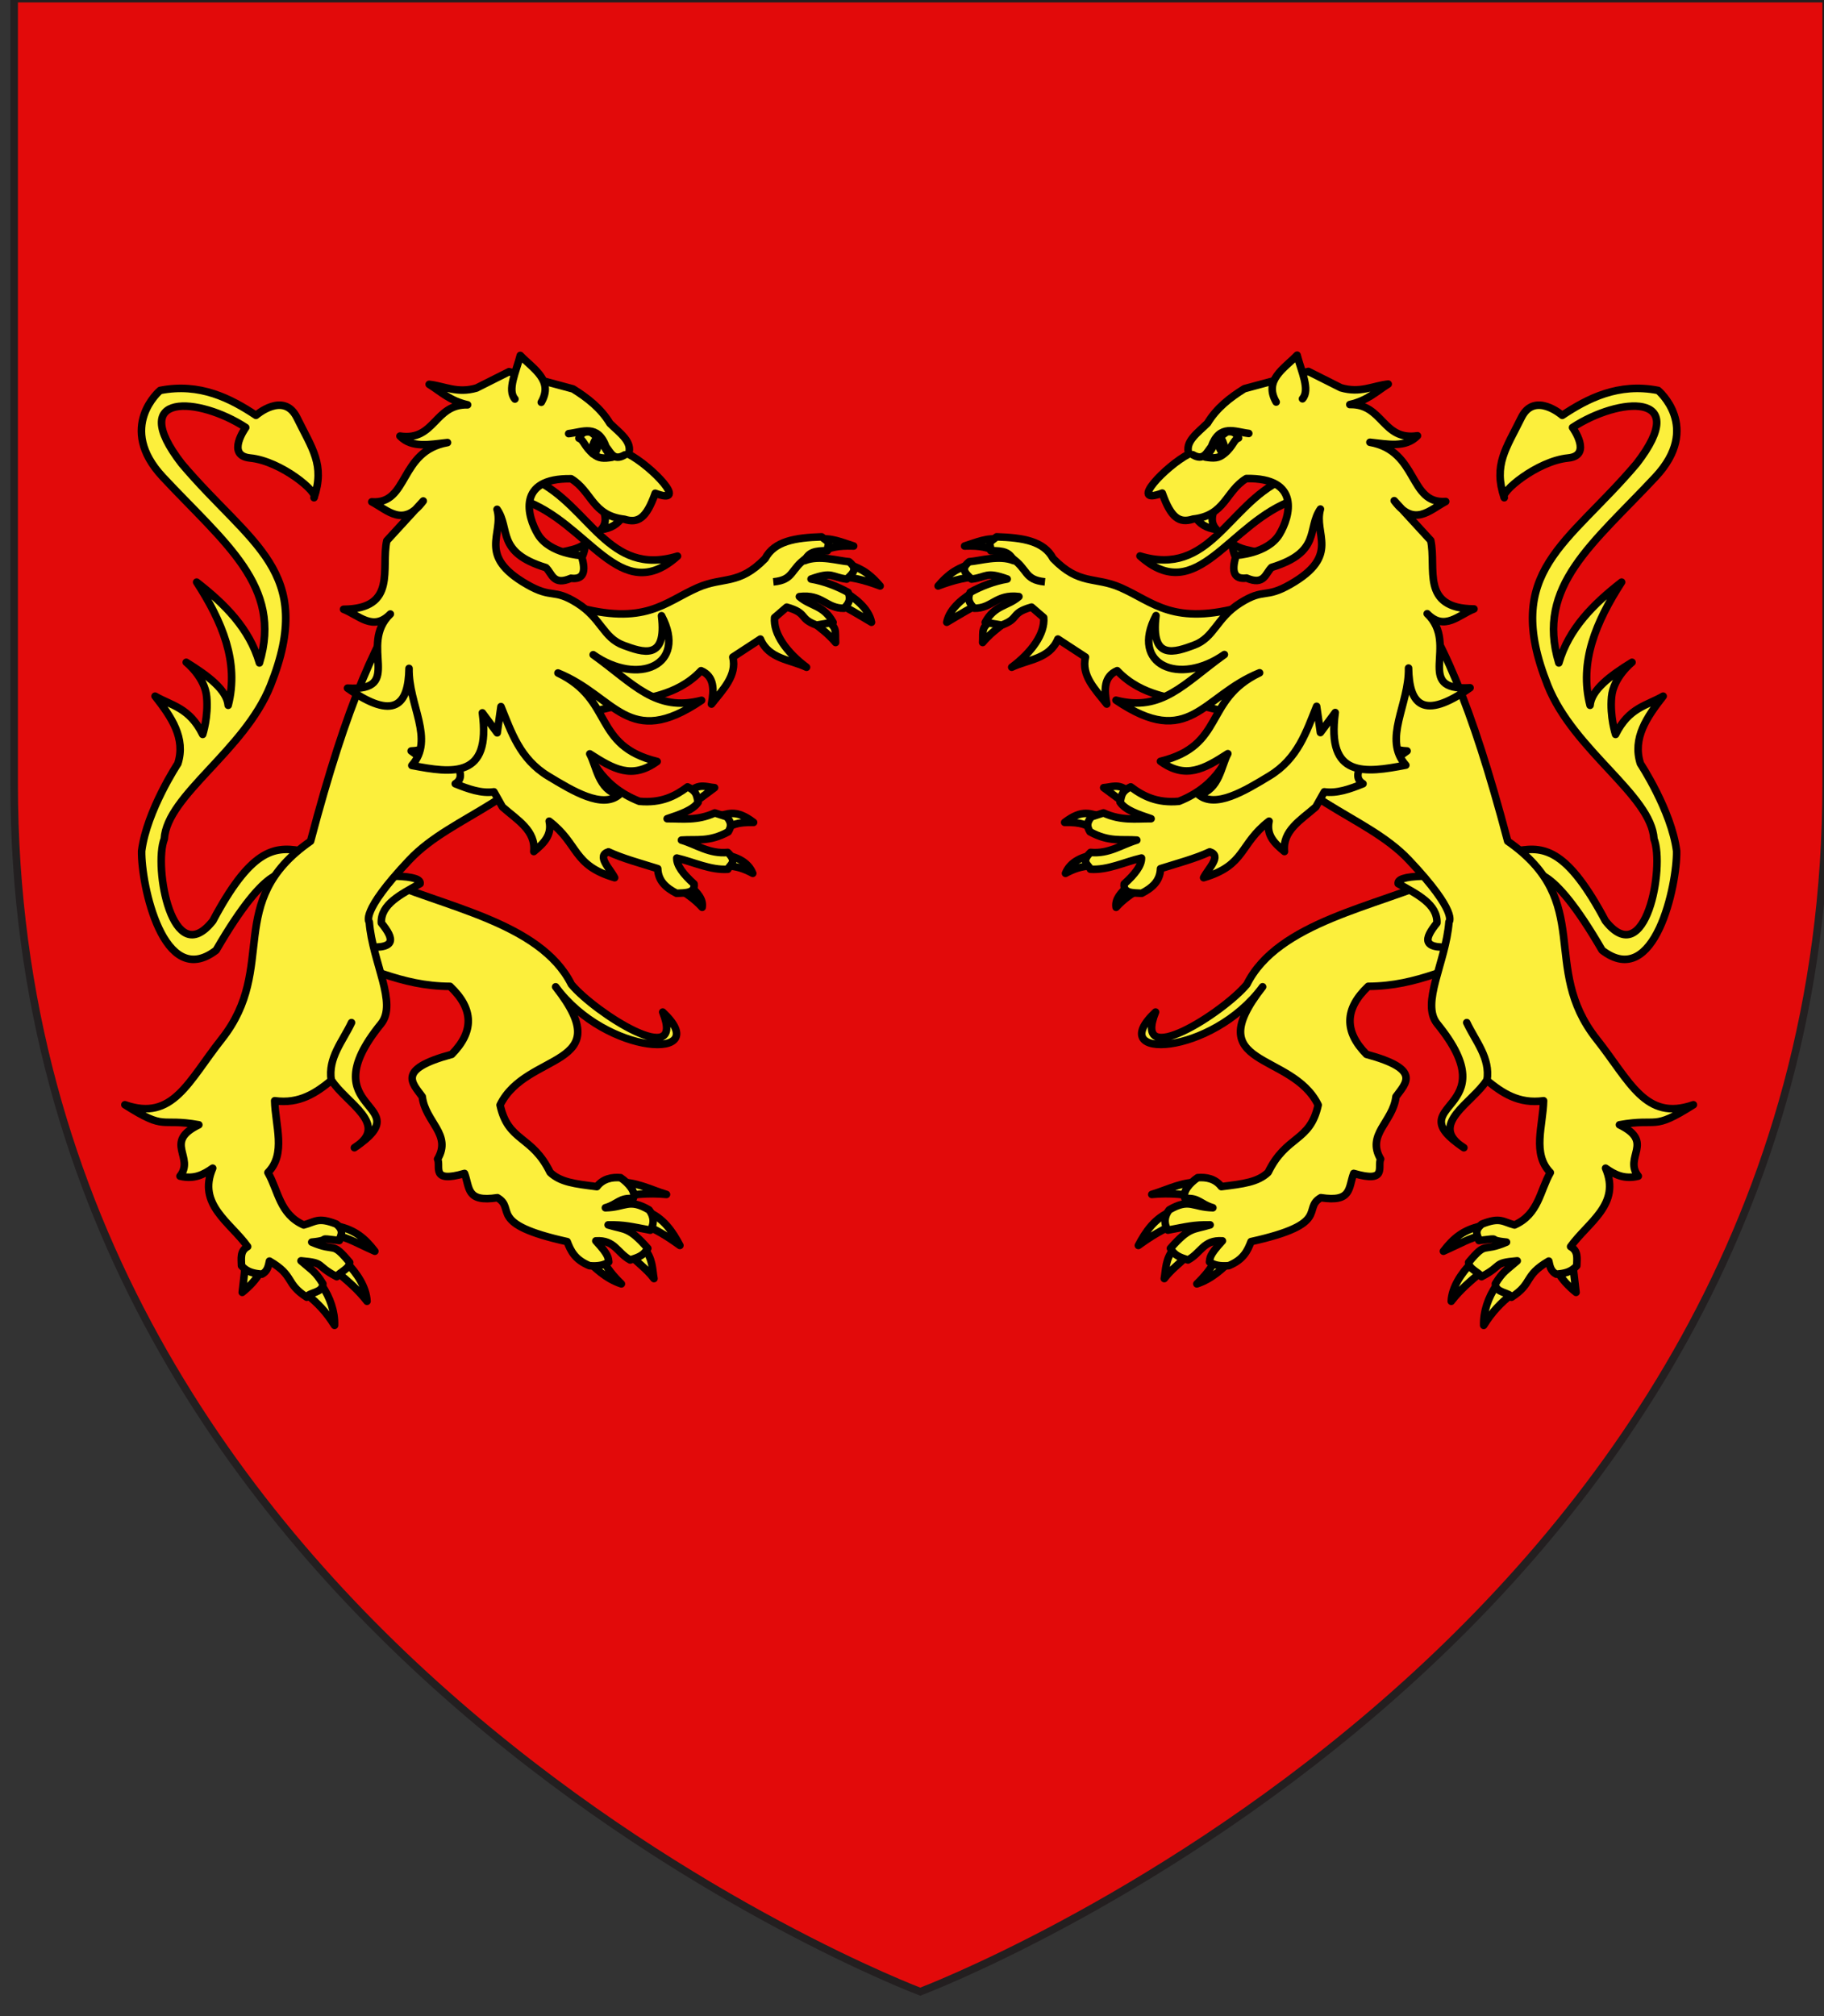 <?xml version="1.0" encoding="utf-8"?>
<!-- Generator: Adobe Illustrator 15.1.0, SVG Export Plug-In . SVG Version: 6.00 Build 0)  -->
<!DOCTYPE svg PUBLIC "-//W3C//DTD SVG 1.1//EN" "http://www.w3.org/Graphics/SVG/1.1/DTD/svg11.dtd">
<svg version="1.1" id="Layer_1" xmlns="http://www.w3.org/2000/svg" xmlns:xlink="http://www.w3.org/1999/xlink" x="0px" y="0px"
	 width="181px" height="200px" viewBox="0 0 181 200" enable-background="new 0 0 181 200" xml:space="preserve">
<rect x="0" y="0" width="181" height="200" fill="#333333" stroke="none"/>
<path id="Fond_de_l_x27_écu" fill="#E20A0A" stroke="#231F20" stroke-width="0.75" d="M91.322,197.555
	c0,0-89.919-33.832-89.919-119.812c0-85.982,0-77.879,0-77.879h179.812v77.879C181.221,163.723,91.322,197.555,91.322,197.555z"/>
<g id="Lion_1_">
	<path id="Queue" fill="#FCEF3C" stroke="#000000" stroke-width="0.75" stroke-linecap="round" stroke-linejoin="round" d="
		M151.582,86.796c0.399-0.186,2.165-1.568,7.398,7.458c5.243,4.042,7.456-6.561,7.395-9.842c-0.518-4.009-3.593-8.667-3.593-8.667
		c-0.809-2.529,0.645-4.625,2.258-6.691c-1.631,0.947-3.403,1.123-4.723,3.795c0,0-0.582-1.766-0.397-3.728
		c0.182-1.963,2.03-3.427,2.03-3.427c-2.203,1.359-4.03,2.748-4.164,4.266c-1.105-4.287,0.594-8.295,3.131-12.219
		c-2.811,2.186-5.245,4.622-6.23,8.017c-2.323-7.629,3.428-11.854,9.584-18.439c4.619-4.945,0.271-8.59,0.271-8.59
		c-3.934-0.778-6.998,0.796-9.513,2.471c0,0-2.766-2.414-4.065,0.232c-1.512,3.069-2.794,4.672-1.694,7.938
		c-0.464-0.515,3.271-3.641,6.333-3.939c2.464-0.241,0.445-3.025,0.445-3.025c4.613-3.026,11.904-3.598,6.354,3.586
		c-6.824,8.07-13.368,10.595-8.812,22.005c2.59,6.481,10.261,10.858,10.538,15.219c1.09,2.74-0.806,13.211-4.822,8.121
		c-3.705-6.974-5.999-7.417-8.623-6.956L151.582,86.796z"/>
	<g id="Griffes_ant_droit">
		<path id="path3249" fill="#FCEF3C" stroke="#000000" stroke-width="0.75" stroke-linecap="round" stroke-linejoin="round" d="
			M96.812,58.604c-1.046,0.581-2.578,1.683-2.862,3.118c1.356-0.802,2.425-1.455,3.411-1.915L96.812,58.604z"/>
		<path id="path3247" fill="#FCEF3C" stroke="#000000" stroke-width="0.75" stroke-linecap="round" stroke-linejoin="round" d="
			M96.414,55.854c-1.08,0.514-1.899,0.61-3.32,2.269c1.478-0.567,3.087-0.978,4.155-0.88L96.414,55.854z"/>
		<path id="path3245" fill="#FCEF3C" stroke="#000000" stroke-width="0.75" stroke-linecap="round" stroke-linejoin="round" d="
			M99.196,53.51c-1.178-0.231-2.322,0.288-3.477,0.651c1.663-0.05,2.162,0.146,3.165,0.497L99.196,53.51z"/>
		<path id="path4220" fill="#FCEF3C" stroke="#000000" stroke-width="0.75" stroke-linecap="round" stroke-linejoin="round" d="
			M98.637,61.381c-1.358,0.873-1.055,1.135-1.125,2.352c1.147-1.363,2.013-1.619,2.45-2.386L98.637,61.381z"/>
	</g>
	<path id="Ant_droit" fill="#FCEF3C" stroke="#000000" stroke-width="0.75" stroke-linecap="round" stroke-linejoin="round" d="
		M104.504,55.402c2.605,2.684,4.151,1.77,6.686,2.88c3.307,1.447,5.202,3.846,12.277,1.847l1.066,11.176l-6.49-1.582
		c-1.381-0.555-4.685-0.555-7.182-3.198c-1.325,0.57-1.302,1.875-1.033,3.313c-1.132-1.445-2.55-2.82-2.116-4.661l-2.736-1.787
		c-0.836,1.993-2.952,2.016-4.58,2.794c1.962-1.46,3.318-3.328,3.172-4.925l-1.204-1.038c-2.145,0.604-1.149,1.124-2.96,1.782
		l-1.638-0.271c0.941-1.738,2.228-1.574,3.342-2.554c-2.279-0.281-2.658,1.185-4.431,1.155c-0.563-0.535-0.675-0.999-0.4-1.58
		c1.056-0.582,2.358-1.098,3.67-1.319c-2.165-0.78-2.003-0.178-3.54,0.007c-0.692-0.631-1.077-1.035-0.226-1.725
		c1.029-0.069,2.961-0.689,4.396-0.106c-0.405-0.845-1.003-0.993-2.255-0.98c-0.048-1.048-0.475-0.542,0.575-1.38
		C101.507,53.333,103.585,53.666,104.504,55.402z"/>
	<path id="path4248" fill="#FCEF3C" stroke="#000000" stroke-width="0.75" d="M100.348,55.311c1.725,1.171,1.239,2.196,3.346,2.406"
		/>
	<g id="Griffes_post_droit">
		<path id="path3534" fill="#FCEF3C" stroke="#000000" stroke-width="0.75" stroke-linecap="round" stroke-linejoin="round" d="
			M120.657,124.723c-0.286,0.946-1.203,1.959-1.889,2.626c1.544-0.502,2.687-1.633,3.506-2.468L120.657,124.723z"/>
		<path id="path3532" fill="#FCEF3C" stroke="#000000" stroke-width="0.75" stroke-linecap="round" stroke-linejoin="round" d="
			M116.559,123.788c-0.934,1.013-0.866,2.217-1.024,3.036c0.754-0.986,1.475-1.424,2.283-2.29L116.559,123.788z"/>
		<path id="path3530" fill="#FCEF3C" stroke="#000000" stroke-width="0.75" stroke-linecap="round" stroke-linejoin="round" d="
			M116.307,120.135c-1.727,0.641-2.667,2.11-3.345,3.403c1.307-0.939,2.472-1.673,3.828-2.147
			C117.604,120.672,116.298,120.272,116.307,120.135z"/>
		<path id="path3528" fill="#FCEF3C" stroke="#000000" stroke-width="0.75" stroke-linecap="round" stroke-linejoin="round" d="
			M119.116,117.289c-1.747-0.118-3.175,0.693-4.822,1.188c1.846-0.174,3.391,0.012,4.868,0.285L119.116,117.289z"/>
	</g>
	<path id="Post_droit" fill="#FCEF3C" stroke="#000000" stroke-width="0.75" stroke-linecap="round" stroke-linejoin="round" d="
		M143.074,86.991c-6.387,2.932-16.247,4.425-19.347,10.653c-2.351,2.815-11.419,8.606-9.06,2.742
		c-5.18,4.864,5.594,4.353,10.625-2.504c-6.371,8.11,2.907,6.373,5.513,11.723c-0.809,3.706-3.157,2.963-4.966,6.687
		c-1.039,0.978-2.436,1.131-4.641,1.411c-0.598-0.781-1.481-0.962-2.351-0.888c-0.768,0.521-1.572,1.417-1.252,2.08
		c1.354-0.131,1.527,0.55,2.76,0.903c-2.029-0.041-2.307-0.965-4.33,0.207c-0.675,0.866-0.374,1.684-0.128,2.014
		c1.907-0.355,2.536-0.545,4.186-0.521c-1.719,0.519-2.054,0.191-3.938,2.327c0.416,0.702,0.904,0.884,1.742,1.15
		c1.307-0.693,1.518-2.015,3.416-1.89c-1.335,1.443-1.219,1.689-1.283,2.089c0.42,0.303,1.034,0.449,1.92,0.368
		c1.465-0.606,1.857-1.491,2.204-2.386c8.041-1.773,5.012-3.25,6.927-4.355c3.098,0.479,2.715-0.961,3.261-2.408
		c3.411,0.996,2.317-0.694,2.672-1.422c-1.449-2.451,1.229-3.672,1.521-6.192c0.98-1.36,2.597-2.706-2.923-4.197
		c-2.219-2.25-2.208-4.499,0.168-6.745c4.979-0.019,8.347-2.12,12.52-3.18L143.074,86.991z"/>
	<path id="Sexe" fill="#FCEF3C" stroke="#000000" stroke-width="0.75" stroke-linecap="round" stroke-linejoin="round" d="
		M138.744,87.648c1.889,1.055,3.924,2.049,3.845,3.9c-1.229,1.533-1.778,2.802,2.308,2.291l0.416-4.285l-4.066-2.65
		C139.319,86.959,138.679,87.244,138.744,87.648z"/>
	<g id="Griffes_post_gauche">
		<path id="path3536" fill="#FCEF3C" stroke="#000000" stroke-width="0.75" stroke-linecap="round" stroke-linejoin="round" d="
			M146.908,121.625c-1.698,0.381-2.686,1.188-3.675,2.485c1.852-0.821,2.548-1.303,3.888-1.585L146.908,121.625z"/>
		<path id="path3538" fill="#FCEF3C" stroke="#000000" stroke-width="0.75" stroke-linecap="round" stroke-linejoin="round" d="
			M145.977,125.309c-0.929,0.953-1.903,2.356-1.965,3.766c0.895-1.167,1.919-2.012,2.839-2.784L145.977,125.309z"/>
		<path id="path3540" fill="#FCEF3C" stroke="#000000" stroke-width="0.75" stroke-linecap="round" stroke-linejoin="round" d="
			M148.494,127.494c-0.825,1.217-1.304,2.62-1.262,3.971c0.848-1.361,1.691-2.221,2.796-3.103L148.494,127.494z"/>
		<path id="path3542" fill="#FCEF3C" stroke="#000000" stroke-width="0.75" stroke-linecap="round" stroke-linejoin="round" d="
			M154.595,126.141c0.308,0.664,1.112,1.51,1.8,2.051l-0.303-2.629L154.595,126.141z"/>
	</g>
	
		<path id="Corps_post_gauche" fill="#FCEF3C" stroke="#000000" stroke-width="0.75" stroke-linecap="round" stroke-linejoin="round" d="
		M123.052,71.171c4.759,8.408,12.394,9.516,16.747,14.124c4.979,5.267,3.987,6.158,3.987,6.158
		c-0.319,4.026-2.823,8.065-1.164,10.104c7.238,8.896-4.107,7.746,2.642,12.287c-3.626-2.283,0.879-4.463,2.268-6.69
		c1.545,1.26,3.175,2.371,5.641,2.031c-0.055,2.466-1.161,5.267,0.67,7.124c-1.04,1.812-1.153,4.129-3.551,5.198
		c-1.155-0.3-1.398-0.813-3.237-0.088c-0.894,0.733-0.346,1.199-0.297,1.633c2.56-0.319,0.528-0.057,2.736,0.157
		c-2.484,1.072-1.912-0.193-3.761,2.01c0.031,0.671,1.034,0.977,1.282,1.417c2.205-1.147,1.056-1.356,3.543-1.571
		c-1.106,0.973-1.419,1.052-2.167,2.274c0.014,0.954,1.393,0.818,1.598,1.335c2.176-1.395,1.171-2.122,3.701-3.584
		c0.105,0.51,0.205,1.027,0.747,1.295c0.765-0.056,1.458-0.181,2.03-0.834c0.008-0.701,0.179-1.456-0.61-1.899
		c1.698-2.391,5.024-4.176,3.468-7.778c0.887,0.635,1.85,1.133,3.246,0.789c-1.5-1.878,1.68-3.372-1.867-5.092
		c3.981-0.709,3.17,0.648,7.336-1.988c-4.769,1.679-6.299-2.334-9.603-6.508c-5.669-7.171-0.154-13.603-8.823-19.637
		c-3.618-13.673-6.626-20.473-10.521-25.689L123.052,71.171z"/>
	<path id="path3518" fill="#FCEF3C" stroke="#000000" stroke-width="0.75" stroke-linecap="round" stroke-linejoin="round" d="
		M147.56,107.163c0.344-2.237-1.147-3.882-2.01-5.729"/>
	<g id="Griffes_ant_gauche">
		<path id="path2264" fill="#FCEF3C" stroke="#000000" stroke-width="0.75" stroke-linecap="round" stroke-linejoin="round" d="
			M111.895,78.458c-0.896-0.772-1.608-0.377-2.374-0.328l1.893,1.403L111.895,78.458z"/>
		<path id="path2266" fill="#FCEF3C" stroke="#000000" stroke-width="0.75" stroke-linecap="round" stroke-linejoin="round" d="
			M109.336,80.995c-1.109-0.222-1.883-0.804-3.688,0.579c1.665-0.042,2.226,0.272,3.02,0.775L109.336,80.995z"/>
		<path id="path2268" fill="#FCEF3C" stroke="#000000" stroke-width="0.75" stroke-linecap="round" stroke-linejoin="round" d="
			M108.621,84.775c-1.191,0.178-2.428,0.688-2.889,1.854c0.785-0.426,1.611-0.727,2.531-0.731L108.621,84.775z"/>
		<path id="path2270" fill="#FCEF3C" stroke="#000000" stroke-width="0.75" stroke-linecap="round" stroke-linejoin="round" d="
			M111.907,87.917c-0.653,0.626-1.287,1.254-1.153,2.082c0.74-0.82,1.65-1.442,2.625-1.987L111.907,87.917z"/>
	</g>
	<path id="Ant_gauche" fill="#FCEF3C" stroke="#000000" stroke-width="0.75" stroke-linecap="round" stroke-linejoin="round" d="
		M112.206,78.051c-1.002,0.466-0.908,1.004-1.057,1.524c0.524,0.784,1.802,1.207,3.077,1.634c-1.517-0.012-2.953,0.232-4.726-0.575
		l-1.203,0.389c-0.546,0.659-0.373,1.084-0.128,1.488c1.906,1.042,3.168,0.709,4.641,0.82c-1.512,0.445-2.75,1.395-4.591,1.221
		c-0.996,0.965-0.209,1.196-0.013,1.668c1.721,0.114,3.378-0.717,5.066-1.112c0.019,0.729-0.634,1.603-1.716,2.571
		c-0.118,0.93,0.859,0.884,1.736,0.928c1.014-0.521,1.826-1.195,1.87-2.444c1.696-0.531,3.505-1.02,4.886-1.667
		c1.233,0.39-0.135,1.621-0.61,2.563c4.201-1.237,3.521-3.321,6.495-5.605c-0.3,1.415,0.582,2.229,1.527,3.012
		c-0.213-2.079,1.623-3.117,3.111-4.423l0.844-1.5c1.242,0.184,2.536-0.277,3.839-0.802c-0.899-0.556-0.506-1.53,0.458-2.689
		c2.089,0.559,3.093,0.083,3.917-0.564c-4.246-0.153-2.543-4.79-3.416-7.482l-7.154-2.946l-7.983,12.306
		c-0.796,1.106-2.018,2.301-4.087,3.118C114.816,79.682,113.424,78.971,112.206,78.051z"/>
	<g id="Tete" transform="matrix(0.984,-0.176,0.176,0.984,-23.517,33.088)">
		<path id="Langue" fill="#FCEF3C" stroke="#000000" stroke-width="0.75" stroke-linecap="round" stroke-linejoin="round" d="
			M145.898,40.826c-5.779,1.585-8.8,8.255-15.228,4.966c4.738,6.056,9.268-1.756,16.097-2.794L145.898,40.826z"/>
		<g id="Dents">
			<path id="path2476" fill="#FCEF3C" stroke="#000000" stroke-width="0.75" stroke-linecap="round" stroke-linejoin="round" d="
				M140.118,48.309c-0.078-0.716-0.332-1.166-0.227-2.157c0.699,0.799,1.65,0.983,2.496,1.424"/>
			<path id="path2474" fill="#FCEF3C" stroke="#000000" stroke-width="0.75" stroke-linecap="round" stroke-linejoin="round" d="
				M136.732,42.854c0.282,0.845,0.932,1.385,1.874,1.686c-0.646-1.001,0.092-1.822,0.46-2.689"/>
		</g>
		<path id="Contour" fill="#FCEF3C" stroke="#000000" stroke-width="0.75" stroke-linecap="round" stroke-linejoin="round" d="
			M145.307,63.564l-0.088,2.631l1.798-1.698c-2.028,6.292,1.884,6.426,5.978,6.372c-1.822-2.97,1.393-5.829,1.962-9.433
			c-0.577,3.557,0.483,5.418,5.667,3c-5.662-0.663-0.251-4.362-2.894-7.986c1.385,2.041,3.067,0.655,4.655,0.353
			c-5.268-0.979-2.921-4.645-3.031-7.446l-2.872-4.522c1.488,2.969,3.282,1.531,5.016,0.979c-3.701-0.373-1.756-5.421-6.371-7.109
			c1.665,0.477,3.379,1.207,4.761,0.194c-3.526-0.09-2.799-3.737-6.065-4.232c1.805-0.081,2.826-0.816,4.11-1.33
			c-1.545-0.101-2.886,0.432-4.692-0.465l-2.893-2.164l-6.552,0.569c-1.577,0.631-3.061,1.411-4.209,2.724
			c-1.114,0.768-2.579,1.408-2.345,2.679c-2.464,0.761-6.939,4.034-3.298,3.359c0.429,2.607,1.153,3.261,2.561,3.077
			c3.219,0.208,3.654-2.159,5.91-3.028c5.357,0.855,3.635,4.462,2.262,6.024c-1.495,1.696-4.594,1.299-4.594,1.299
			c-0.808,1.541-0.601,2.341,0.621,2.401c1.596,1.058,1.91-0.12,2.625-0.602c5.168-0.626,4.117-3.153,5.794-4.846
			c-1.139,2.319,1.201,4.864-4.219,6.816c-2.796,1.009-2.62-0.113-5.251,0.955c-2.63,1.069-3.133,2.937-5.272,3.315
			c-1.912,0.339-4.55,0.821-3.185-3.555c-3.431,4.375,1.048,7.301,6.001,5c-4.445,2.118-7.092,4.546-11.389,2.565
			c6.346,6.171,8.457,1.11,14.513-0.168c-5.963,1.646-4.606,6.501-11.234,6.916c2.142,2.219,4.127,1.511,6.717,0.43
			c-0.88,1.084-1.439,3.362-3.566,3.508c1.4,1.64,4.538,0.437,7.244-0.607C142.563,68.347,143.863,65.852,145.307,63.564z"/>
		<path id="Oreille" fill="#FCEF3C" stroke="#000000" stroke-width="0.75" stroke-linecap="round" stroke-linejoin="round" d="
			M146.668,33.135c-0.85-2.358,1.34-3.109,2.867-4.21c0.116,1.612,0.701,3.617-0.237,4.352"/>
		<path id="Sourcil" fill="#FCEF3C" stroke="#000000" stroke-width="0.75" stroke-linecap="round" stroke-linejoin="round" d="
			M137.597,36.824c0.97,0.834,1.404,0.007,1.956-0.457c1.213-2.107,2.565-1.042,3.889-0.645"/>
		<path id="Oeil" fill="#FCEF3C" stroke="#000000" stroke-width="0.75" stroke-linecap="round" stroke-linejoin="round" d="
			M138.791,37.277c0.811,0.284,1.275,0.355,1.884,0.005c0.995-0.535,1.184-1.223,1.689-1.29c-0.138-0.418-0.314-0.807-1.038-0.804
			C139.782,35.879,139.972,36.415,138.791,37.277z"/>
		
			<ellipse id="Pupille" transform="matrix(0.995 -0.097 0.097 0.995 -2.866 13.766)" fill="#FCEF3C" stroke="#000000" stroke-width="0.75" cx="140.594" cy="36.451" rx="0.253" ry="0.789"/>
	</g>
</g>
<g id="Lion_2_">
	<path id="Queue_1_" fill="#FCEF3C" stroke="#000000" stroke-width="0.75" stroke-linecap="round" stroke-linejoin="round" d="
		M29.747,84.381c-2.623-0.461-4.918-0.018-8.623,6.956c-4.016,5.091-5.911-5.381-4.822-8.12c0.278-4.361,7.948-8.738,10.539-15.219
		c4.557-11.41-1.987-13.935-8.812-22.005c-5.55-7.185,1.741-6.613,6.355-3.586c0,0-2.019,2.785,0.444,3.025
		c3.062,0.298,6.797,3.424,6.333,3.938c1.099-3.266-0.185-4.869-1.694-7.938c-1.301-2.646-4.066-0.232-4.066-0.232
		c-2.514-1.674-5.578-3.248-9.513-2.471c0,0-4.347,3.646,0.272,8.59c6.156,6.585,11.906,10.811,9.583,18.439
		c-0.986-3.396-3.419-5.831-6.23-8.017c2.538,3.924,4.236,7.933,3.13,12.219c-0.133-1.518-1.96-2.907-4.163-4.265
		c0,0,1.849,1.463,2.029,3.426c0.185,1.962-0.396,3.728-0.396,3.728c-1.319-2.673-3.092-2.848-4.723-3.795
		c1.614,2.065,3.065,4.162,2.257,6.691c0,0-3.075,4.657-3.593,8.667c-0.06,3.281,2.151,13.884,7.395,9.842
		c5.235-9.028,7-7.644,7.399-7.458L29.747,84.381z"/>
	<g id="Griffes_ant_droit_1_">
		<path id="path3249_1_" fill="#FCEF3C" stroke="#000000" stroke-width="0.75" stroke-linecap="round" stroke-linejoin="round" d="
			M83.068,59.808c0.987,0.459,2.056,1.114,3.412,1.915c-0.285-1.435-1.817-2.538-2.862-3.118L83.068,59.808z"/>
		<path id="path3247_1_" fill="#FCEF3C" stroke="#000000" stroke-width="0.75" stroke-linecap="round" stroke-linejoin="round" d="
			M83.182,57.242c1.07-0.098,2.679,0.313,4.155,0.88c-1.42-1.658-2.239-1.755-3.321-2.269L83.182,57.242z"/>
		<path id="path3245_1_" fill="#FCEF3C" stroke="#000000" stroke-width="0.75" stroke-linecap="round" stroke-linejoin="round" d="
			M81.547,54.658c1.003-0.35,1.502-0.546,3.164-0.497c-1.154-0.363-2.299-0.882-3.477-0.651L81.547,54.658z"/>
		<path id="path4220_1_" fill="#FCEF3C" stroke="#000000" stroke-width="0.75" stroke-linecap="round" stroke-linejoin="round" d="
			M80.47,61.346c0.436,0.767,1.302,1.023,2.449,2.386c-0.069-1.216,0.234-1.478-1.124-2.352L80.47,61.346z"/>
	</g>
	<path id="Ant_droit_1_" fill="#FCEF3C" stroke="#000000" stroke-width="0.75" stroke-linecap="round" stroke-linejoin="round" d="
		M81.534,53.252c1.05,0.838,0.622,0.332,0.575,1.38c-1.252-0.012-1.849,0.136-2.254,0.98c1.436-0.583,3.367,0.036,4.397,0.106
		c0.851,0.689,0.467,1.093-0.227,1.725c-1.538-0.186-1.375-0.787-3.54-0.007c1.312,0.221,2.615,0.737,3.67,1.319
		c0.274,0.581,0.163,1.045-0.4,1.58c-1.773,0.03-2.151-1.436-4.43-1.155c1.114,0.98,2.4,0.817,3.342,2.554l-1.639,0.27
		c-1.811-0.659-0.815-1.178-2.959-1.781l-1.205,1.038c-0.146,1.596,1.21,3.465,3.171,4.925c-1.627-0.778-3.744-0.801-4.58-2.794
		l-2.736,1.787c0.434,1.84-0.984,3.216-2.117,4.661c0.269-1.438,0.292-2.744-1.032-3.313c-2.498,2.644-5.801,2.644-7.182,3.198
		l-6.491,1.582l1.066-11.176c7.075,1.999,8.971-0.4,12.278-1.847c2.534-1.11,4.079-0.197,6.685-2.88
		C76.847,53.666,78.924,53.333,81.534,53.252z"/>
	<path id="path4248_1_" fill="#FCEF3C" stroke="#000000" stroke-width="0.75" d="M76.738,57.718
		c2.106-0.211,1.621-1.235,3.346-2.407"/>
	<g id="Griffes_post_droit_1_">
		<path id="path3534_1_" fill="#FCEF3C" stroke="#000000" stroke-width="0.75" stroke-linecap="round" stroke-linejoin="round" d="
			M58.156,124.881c0.82,0.836,1.963,1.966,3.506,2.468c-0.685-0.667-1.604-1.68-1.889-2.626L58.156,124.881z"/>
		<path id="path3532_1_" fill="#FCEF3C" stroke="#000000" stroke-width="0.75" stroke-linecap="round" stroke-linejoin="round" d="
			M62.613,124.534c0.809,0.867,1.528,1.305,2.283,2.29c-0.158-0.819-0.089-2.023-1.024-3.036L62.613,124.534z"/>
		<path id="path3530_1_" fill="#FCEF3C" stroke="#000000" stroke-width="0.75" stroke-linecap="round" stroke-linejoin="round" d="
			M63.64,121.39c1.356,0.476,2.522,1.208,3.828,2.147c-0.678-1.293-1.618-2.762-3.344-3.403
			C64.132,120.272,62.827,120.672,63.64,121.39z"/>
		<path id="path3528_1_" fill="#FCEF3C" stroke="#000000" stroke-width="0.75" stroke-linecap="round" stroke-linejoin="round" d="
			M61.269,118.764c1.478-0.273,3.021-0.459,4.868-0.286c-1.646-0.494-3.076-1.307-4.822-1.187L61.269,118.764z"/>
	</g>
	<path id="Post_droit_1_" fill="#FCEF3C" stroke="#000000" stroke-width="0.75" stroke-linecap="round" stroke-linejoin="round" d="
		M32.139,94.659c4.173,1.06,7.541,3.16,12.52,3.18c2.375,2.247,2.386,4.495,0.167,6.745c-5.521,1.491-3.903,2.837-2.924,4.197
		c0.295,2.521,2.972,3.741,1.522,6.192c0.356,0.728-0.739,2.418,2.672,1.422c0.545,1.447,0.162,2.887,3.26,2.408
		c1.915,1.104-1.115,2.582,6.926,4.355c0.346,0.895,0.741,1.778,2.206,2.386c0.886,0.081,1.5-0.065,1.92-0.369
		c-0.064-0.398,0.052-0.645-1.284-2.088c1.898-0.125,2.109,1.196,3.416,1.89c0.838-0.267,1.326-0.448,1.742-1.15
		c-1.883-2.136-2.217-1.81-3.937-2.327c1.65-0.024,2.278,0.164,4.185,0.521c0.247-0.33,0.547-1.147-0.127-2.014
		c-2.022-1.172-2.3-0.248-4.33-0.207c1.231-0.353,1.404-1.034,2.76-0.903c0.32-0.664-0.483-1.559-1.252-2.08
		c-0.868-0.075-1.752,0.105-2.35,0.888c-2.204-0.28-3.602-0.433-4.641-1.411c-1.807-3.724-4.157-2.98-4.965-6.687
		c2.605-5.35,11.884-3.612,5.513-11.723c5.031,6.856,15.805,7.368,10.625,2.504c2.359,5.864-6.71,0.073-9.061-2.742
		c-3.099-6.229-12.959-7.722-19.346-10.653L32.139,94.659z"/>
	<path id="Sexe_1_" fill="#FCEF3C" stroke="#000000" stroke-width="0.75" stroke-linecap="round" stroke-linejoin="round" d="
		M39.186,86.903l-4.066,2.65l0.415,4.285c4.086,0.511,3.537-0.758,2.307-2.291c-0.08-1.851,1.957-2.845,3.845-3.9
		C41.751,87.244,41.112,86.959,39.186,86.903z"/>
	<g id="Griffes_post_gauche_1_">
		<path id="path3536_1_" fill="#FCEF3C" stroke="#000000" stroke-width="0.75" stroke-linecap="round" stroke-linejoin="round" d="
			M33.31,122.525c1.34,0.282,2.036,0.764,3.887,1.585c-0.988-1.298-1.975-2.104-3.674-2.485L33.31,122.525z"/>
		<path id="path3538_1_" fill="#FCEF3C" stroke="#000000" stroke-width="0.75" stroke-linecap="round" stroke-linejoin="round" d="
			M33.58,126.29c0.92,0.772,1.943,1.618,2.838,2.784c-0.06-1.409-1.034-2.812-1.964-3.766L33.58,126.29z"/>
		<path id="path3540_1_" fill="#FCEF3C" stroke="#000000" stroke-width="0.75" stroke-linecap="round" stroke-linejoin="round" d="
			M30.403,128.361c1.104,0.883,1.948,1.742,2.795,3.103c0.043-1.351-0.436-2.754-1.261-3.97L30.403,128.361z"/>
		<path id="path3542_1_" fill="#FCEF3C" stroke="#000000" stroke-width="0.75" stroke-linecap="round" stroke-linejoin="round" d="
			M24.339,125.562l-0.302,2.629c0.687-0.54,1.491-1.387,1.799-2.051L24.339,125.562z"/>
	</g>
	
		<path id="Corps_post_gauche_1_" fill="#FCEF3C" stroke="#000000" stroke-width="0.75" stroke-linecap="round" stroke-linejoin="round" d="
		M41.339,57.748c-3.894,5.216-6.902,12.016-10.52,25.689c-8.668,6.034-3.154,12.466-8.824,19.637
		c-3.302,4.174-4.833,8.187-9.602,6.508c4.166,2.637,3.354,1.279,7.336,1.989c-3.548,1.72-0.368,3.214-1.868,5.091
		c1.396,0.344,2.358-0.154,3.246-0.789c-1.558,3.603,1.768,5.388,3.467,7.778c-0.788,0.444-0.617,1.199-0.61,1.899
		c0.573,0.652,1.266,0.778,2.03,0.835c0.542-0.27,0.641-0.786,0.747-1.296c2.529,1.462,1.525,2.189,3.701,3.584
		c0.205-0.516,1.585-0.381,1.597-1.335c-0.749-1.223-1.06-1.302-2.167-2.275c2.488,0.216,1.34,0.425,3.543,1.572
		c0.248-0.439,1.251-0.746,1.282-1.416c-1.848-2.204-1.276-0.938-3.761-2.011c2.21-0.214,0.178-0.476,2.737-0.157
		c0.049-0.434,0.597-0.898-0.296-1.633c-1.84-0.726-2.083-0.212-3.238,0.088c-2.397-1.069-2.51-3.386-3.55-5.198
		c1.831-1.856,0.726-4.658,0.669-7.123c2.466,0.339,4.096-0.772,5.641-2.032c1.389,2.227,5.895,4.408,2.268,6.69
		c6.75-4.54-4.596-3.39,2.642-12.287c1.658-2.038-0.845-6.077-1.165-10.104c0,0-0.993-0.891,3.987-6.158
		c4.354-4.609,11.988-5.717,16.749-14.125L41.339,57.748z"/>
	<path id="path3518_1_" fill="#FCEF3C" stroke="#000000" stroke-width="0.75" stroke-linecap="round" stroke-linejoin="round" d="
		M34.881,101.434c-0.862,1.848-2.354,3.492-2.009,5.729"/>
	<g id="Griffes_ant_gauche_1_">
		<path id="path2264_1_" fill="#FCEF3C" stroke="#000000" stroke-width="0.75" stroke-linecap="round" stroke-linejoin="round" d="
			M69.018,79.534l1.893-1.403c-0.766-0.05-1.478-0.445-2.375,0.328L69.018,79.534z"/>
		<path id="path2266_1_" fill="#FCEF3C" stroke="#000000" stroke-width="0.75" stroke-linecap="round" stroke-linejoin="round" d="
			M71.762,82.349c0.794-0.503,1.355-0.817,3.02-0.775c-1.805-1.383-2.579-0.801-3.688-0.579L71.762,82.349z"/>
		<path id="path2268_1_" fill="#FCEF3C" stroke="#000000" stroke-width="0.75" stroke-linecap="round" stroke-linejoin="round" d="
			M72.167,85.896c0.92,0.004,1.748,0.305,2.531,0.731c-0.46-1.165-1.697-1.675-2.888-1.854L72.167,85.896z"/>
		<path id="path2270_1_" fill="#FCEF3C" stroke="#000000" stroke-width="0.75" stroke-linecap="round" stroke-linejoin="round" d="
			M67.052,88.012c0.975,0.546,1.885,1.168,2.625,1.987c0.133-0.828-0.5-1.456-1.153-2.082L67.052,88.012z"/>
	</g>
	<path id="Ant_gauche_1_" fill="#FCEF3C" stroke="#000000" stroke-width="0.75" stroke-linecap="round" stroke-linejoin="round" d="
		M63.441,79.484c-2.069-0.816-3.291-2.012-4.087-3.117L51.371,64.06l-7.154,2.946c-0.874,2.693,0.831,7.33-3.416,7.482
		c0.823,0.648,1.828,1.124,3.916,0.565c0.965,1.159,1.359,2.133,0.46,2.689c1.302,0.525,2.597,0.987,3.838,0.802l0.843,1.499
		c1.487,1.306,3.325,2.344,3.112,4.423c0.945-0.784,1.829-1.596,1.528-3.012c2.973,2.284,2.292,4.368,6.494,5.605
		c-0.475-0.942-1.841-2.173-0.61-2.563c1.38,0.647,3.189,1.136,4.886,1.667c0.045,1.25,0.858,1.923,1.87,2.445
		c0.877-0.044,1.855,0.002,1.737-0.928c-1.083-0.967-1.735-1.842-1.716-2.57c1.688,0.395,3.346,1.227,5.067,1.112
		c0.195-0.472,0.982-0.703-0.014-1.668c-1.841,0.173-3.081-0.776-4.59-1.222c1.472-0.112,2.733,0.221,4.64-0.82
		c0.246-0.404,0.418-0.83-0.128-1.488l-1.203-0.389c-1.772,0.806-3.208,0.563-4.726,0.575c1.275-0.427,2.554-0.851,3.078-1.634
		c-0.149-0.521-0.055-1.059-1.057-1.524C67.007,78.971,65.614,79.682,63.441,79.484z"/>
	<g id="Tete_1_" transform="matrix(0.984,-0.176,0.176,0.984,-23.517,33.088)">
		<path id="Langue_1_" fill="#FCEF3C" stroke="#000000" stroke-width="0.75" stroke-linecap="round" stroke-linejoin="round" d="
			M71.343,29.531c6.048,3.337,7.596,12.235,14.134,8.192c-7.167,0.861-7.695-6.441-12.568-9.929L71.343,29.531z"/>
		<g id="Dents_1_">
			<path id="path2476_1_" fill="#FCEF3C" stroke="#000000" stroke-width="0.75" stroke-linecap="round" stroke-linejoin="round" d="
				M73.871,35.343c0.945-0.12,1.9,0.036,2.833-0.472c-0.243,0.966-0.639,1.3-0.959,1.944"/>
			<path id="path2474_1_" fill="#FCEF3C" stroke="#000000" stroke-width="0.75" stroke-linecap="round" stroke-linejoin="round" d="
				M78.964,31.119c0.046,0.942,0.454,1.967-0.497,2.683c0.988,0.043,1.786-0.238,2.341-0.934"/>
		</g>
		<path id="Contour_1_" fill="#FCEF3C" stroke="#000000" stroke-width="0.75" stroke-linecap="round" stroke-linejoin="round" d="
			M68.993,56.95c2.178,1.916,4.706,4.131,6.587,3.076c-1.945-0.872-1.681-3.202-2.132-4.525c2.056,1.909,3.673,3.263,6.451,1.922
			c-6.075-2.683-3.123-6.769-8.147-10.376c5.24,3.294,5.47,8.774,13.557,5.18c-4.717,0.372-6.359-2.822-9.795-6.348
			c3.849,3.874,9.063,2.68,7.359-2.613c-0.233,4.577-2.54,3.211-4.218,2.233c-1.876-1.095-1.7-3.023-3.8-4.935
			c-2.099-1.912-2.321-0.8-4.595-2.713c-4.41-3.707-1.333-5.284-1.598-7.854c0.986,2.169-0.875,4.177,3.758,6.552
			c0.503,0.699,0.392,1.913,2.254,1.473c1.167,0.366,1.638-0.313,1.414-2.038c0,0-3.044-0.7-3.861-2.808
			c-0.748-1.94-1.116-5.921,4.207-4.869c1.816,1.596,1.406,3.968,4.498,4.887c1.256,0.66,2.16,0.296,3.466-2.001
			c3.183,1.893,0.117-2.725-1.932-4.293c0.66-1.112-0.492-2.219-1.273-3.325c-0.623-1.629-1.746-2.874-3.006-4.012l-5.95-2.802
			l-3.463,1.029c-2.002,0.217-3.076-0.748-4.563-1.187c1.027,0.927,1.73,1.97,3.397,2.67c-3.236-0.665-3.815,3.009-7.155,1.872
			c0.947,1.428,2.806,1.337,4.533,1.465c-4.914-0.013-4.836,5.396-8.437,4.466c1.435,1.118,2.622,3.089,5.046,0.817l-4.26,3.249
			c-1.073,2.59-0.139,6.84-5.421,5.937c1.385,0.833,2.484,2.716,4.489,1.28c-3.734,2.487,0.062,7.828-5.479,6.492
			c4.028,4.063,5.665,2.683,6.357-0.854c-0.713,3.579,1.312,7.373-1.424,9.529c3.822,1.469,7.538,2.696,7.812-3.908l1.101,2.215
			l0.827-2.499C66.162,51.978,66.516,54.77,68.993,56.95z"/>
		<path id="Oreille_1_" fill="#FCEF3C" stroke="#000000" stroke-width="0.75" stroke-linecap="round" stroke-linejoin="round" d="
			M72.334,19.536c-0.625-1.014,0.617-2.692,1.284-4.165c1.051,1.562,2.846,3.024,1.233,4.943"/>
		<path id="Sourcil_1_" fill="#FCEF3C" stroke="#000000" stroke-width="0.75" stroke-linecap="round" stroke-linejoin="round" d="
			M76.981,23.856c1.379,0.086,3.016-0.445,3.426,1.951c0.358,0.626,0.478,1.552,1.677,1.106"/>
		<path id="Oeil_1_" fill="#FCEF3C" stroke="#000000" stroke-width="0.75" stroke-linecap="round" stroke-linejoin="round" d="
			M79.151,24.085c-0.678-0.252-0.978,0.051-1.251,0.396c0.451,0.238,0.389,0.949,1.138,1.795c0.45,0.538,0.91,0.634,1.769,0.647
			C79.997,25.706,80.361,25.269,79.151,24.085z"/>
		
			<ellipse id="Pupille_1_" transform="matrix(-0.437 0.9 -0.9 -0.437 137.038 -34.76)" fill="#FCEF3C" stroke="#000000" stroke-width="0.75" cx="79.403" cy="25.528" rx="0.789" ry="0.254"/>
	</g>
</g>
</svg>
